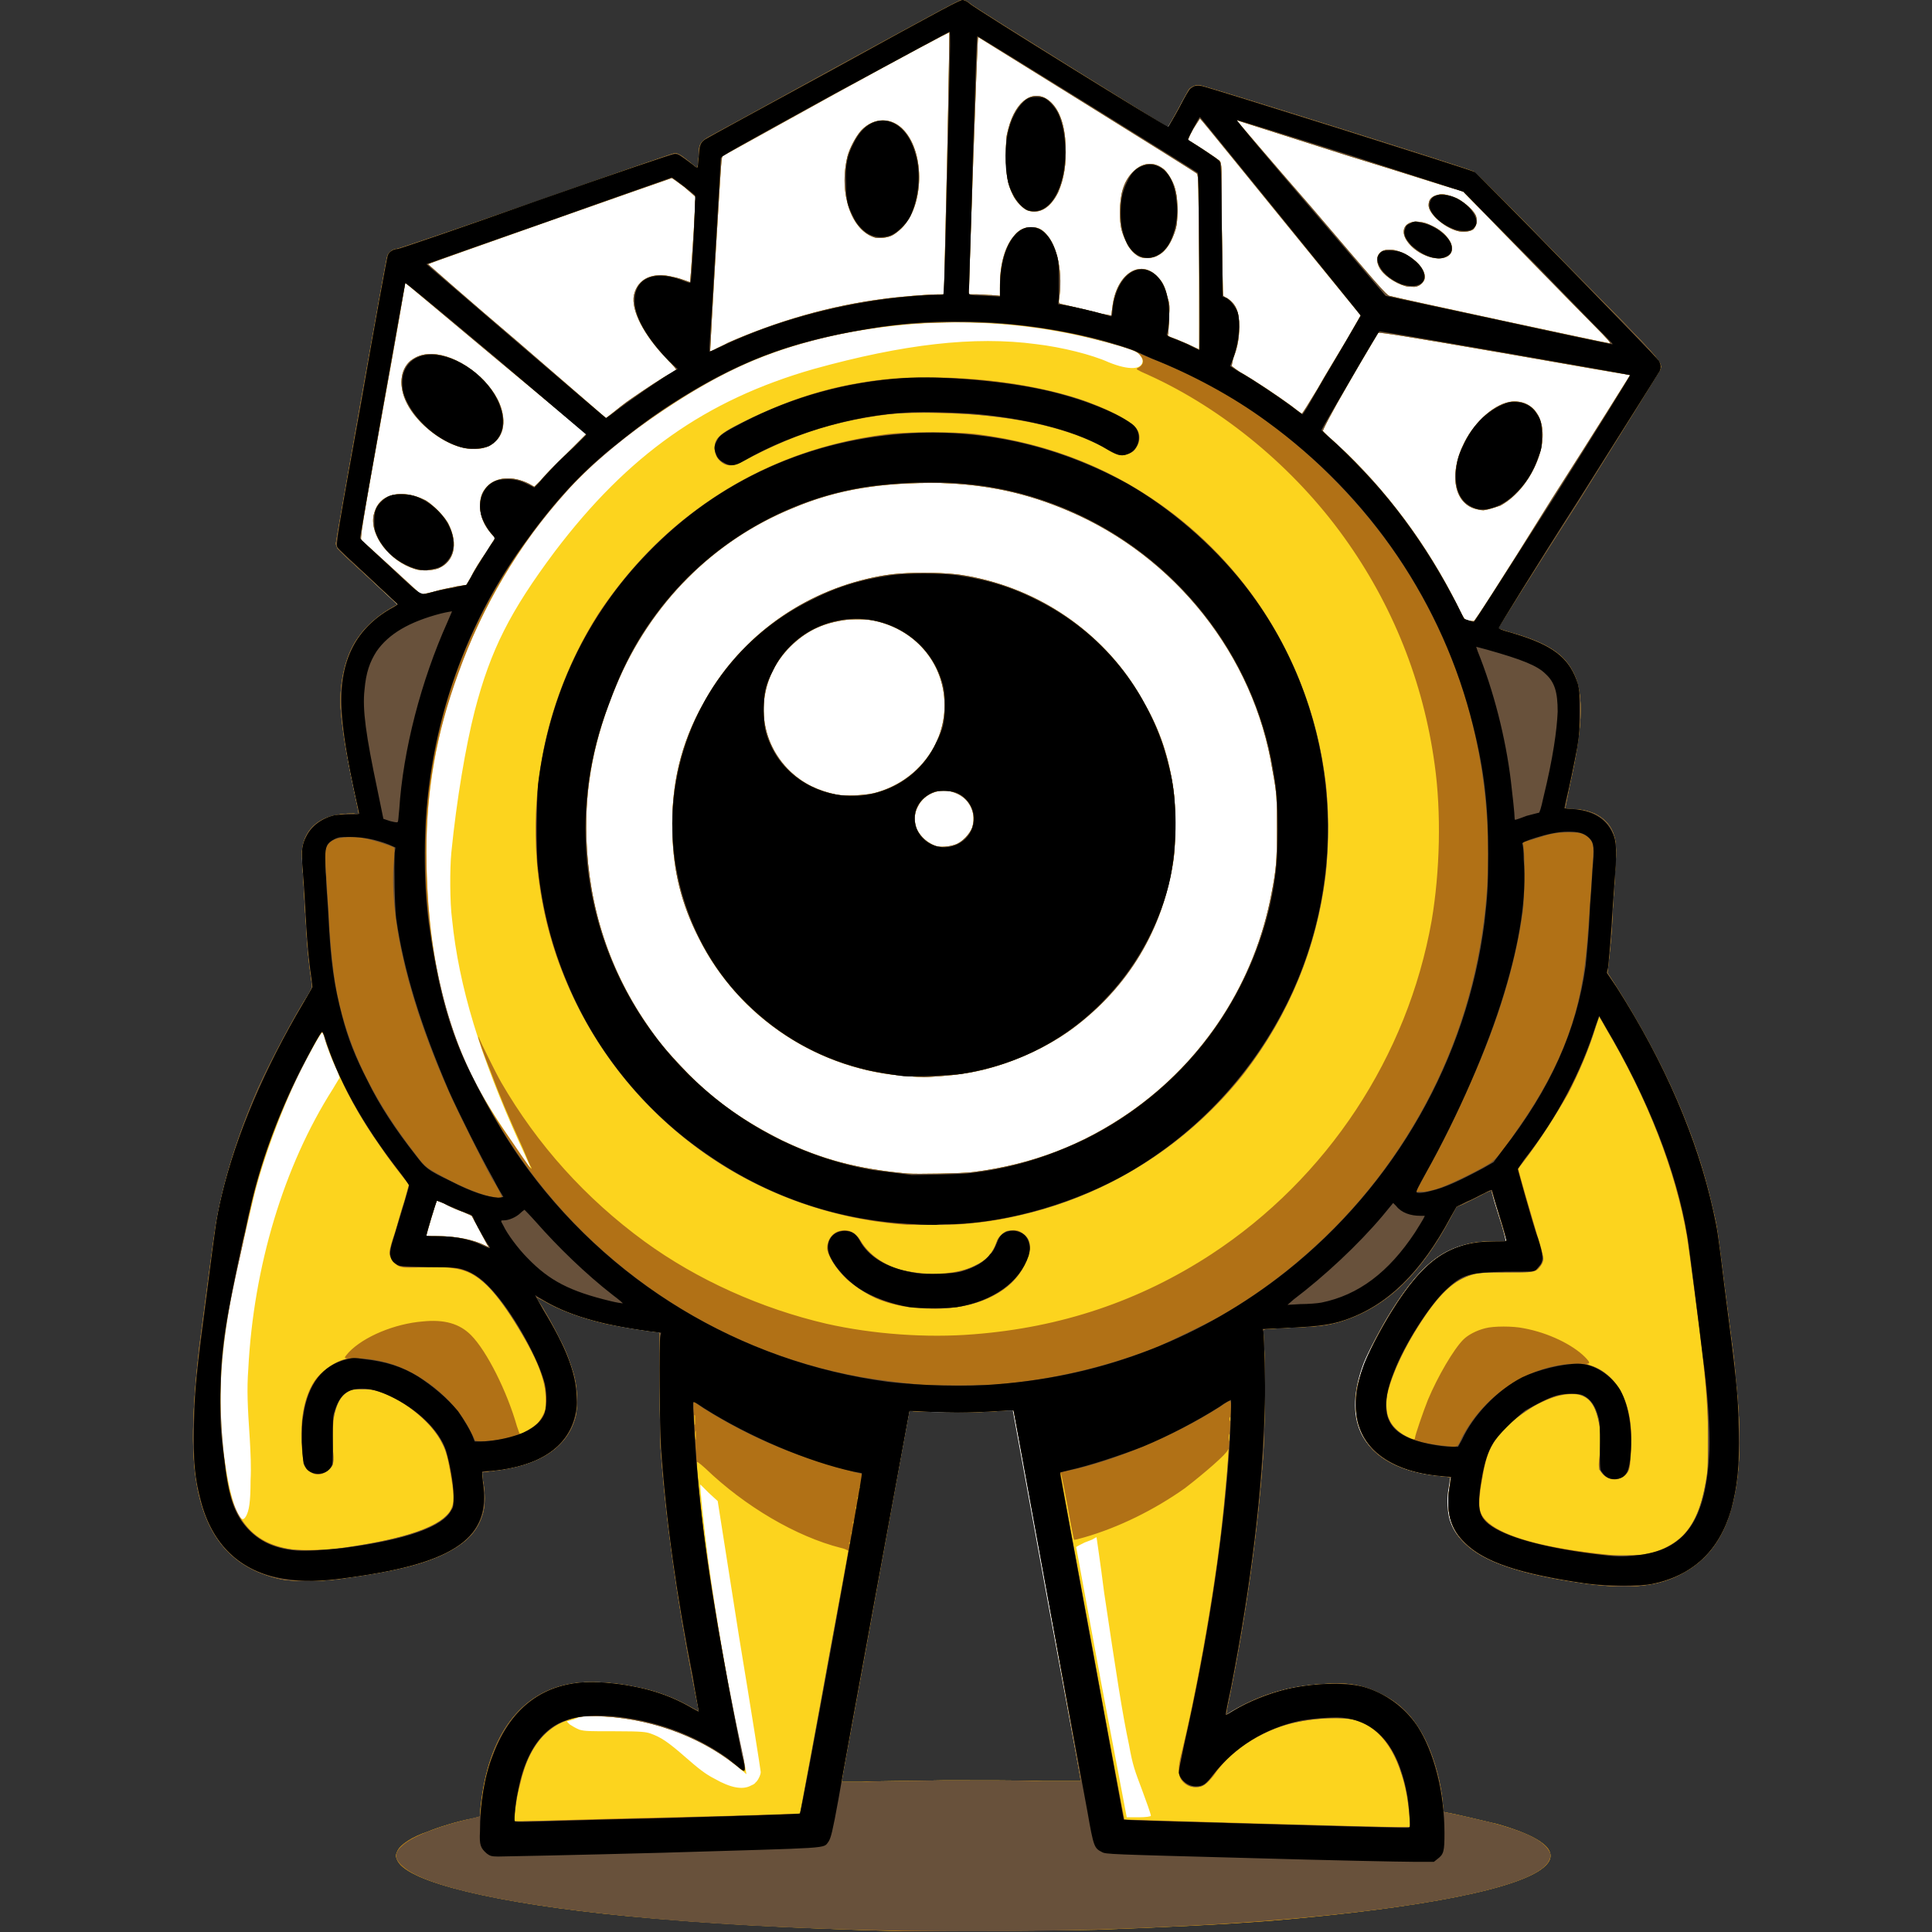 <?xml version="1.0" encoding="UTF-8"?>

<svg version="1.2" baseProfile="tiny" width="25.6mm" height="25.6mm" viewBox="0 0 2560 2560" preserveAspectRatio="xMidYMid" fill-rule="evenodd" stroke-width="28.222" stroke-linejoin="round" xmlns="http://www.w3.org/2000/svg" xmlns:xlink="http://www.w3.org/1999/xlink" xml:space="preserve">
 <rect x="0" y="0" width="2560" height="2560" fill="#333333" stroke="none"/>
 <g visibility="visible" id="MasterSlide_1_Standard">
  <desc>Master slide
  </desc>
  <rect fill="none" stroke="none" x="0" y="0" width="2560" height="2560"/>
 </g>
 <g visibility="visible" id="Slide_1_page56">
  <g>
   <path fill="rgb(255,255,255)" stroke="none" d="M 1654,2462 C 1468,2457 1464,2457 1459,2454 1449,2449 1448,2447 1440,2401 1436,2379 1412,2250 1387,2115 L 1342,1869 1337,1869 C 1334,1869 1317,1870 1299,1871 1274,1872 1261,1872 1236,1871 1219,1870 1205,1869 1205,1870 1173,2042 1118,2341 1111,2384 1103,2428 1101,2435 1098,2440 1090,2450 1108,2448 877,2455 764,2458 666,2460 660,2460 651,2460 649,2459 645,2456 637,2449 635,2445 636,2427 636,2391 642,2353 653,2326 678,2259 725,2226 793,2229 843,2232 883,2243 918,2264 922,2266 925,2268 926,2268 926,2267 922,2247 918,2222 896,2110 883,2018 876,1919 874,1888 873,1779 875,1770 L 876,1766 860,1764 C 794,1755 751,1742 717,1721 713,1719 711,1718 709,1716 712,1723 714,1725 720,1736 750,1785 763,1819 764,1850 765,1863 764,1867 762,1876 752,1918 714,1943 652,1949 645,1949 643,1950 639,1950 639,1951 639,1957 640,1965 651,2037 603,2071 465,2090 423,2096 402,2096 376,2092 319,2083 281,2047 266,1988 258,1958 256,1936 257,1888 258,1840 260,1821 275,1707 286,1622 286,1617 294,1583 313,1504 351,1415 402,1329 L 414,1308 413,1298 C 410,1280 407,1253 405,1213 404,1191 402,1163 401,1152 399,1129 400,1120 406,1109 413,1095 427,1085 444,1081 447,1081 456,1080 463,1080 470,1080 476,1080 476,1079 476,1078 474,1070 472,1061 460,1007 455,974 453,947 448,881 469,836 517,808 523,805 524,804 527,802 527,801 509,785 488,765 462,741 448,728 447,726 445,722 447,709 479,532 497,428 513,341 514,339 516,334 522,331 527,331 529,331 611,303 709,268 820,229 891,205 894,205 899,205 900,206 919,220 921,222 924,224 924,223 925,223 925,216 926,208 927,194 928,190 934,186 935,185 1012,143 1104,93 1260,7 1272,1 1276,1 1279,2 1281,3 1284,6 1290,12 1545,170 1547,169 1552,161 1554,158 1561,145 1568,131 1575,119 1577,118 1581,115 1583,114 1591,115 1595,115 1948,226 1953,229 1957,231 2195,475 2197,479 2200,484 2200,489 2198,493 2197,495 2149,571 2091,663 2032,755 1985,832 1985,833 1985,834 1987,835 1993,837 1997,838 2007,841 2016,844 2061,859 2080,876 2090,908 2092,917 2092,920 2092,944 2092,967 2092,973 2089,991 2085,1012 2078,1046 2074,1062 2073,1067 2072,1071 2072,1072 2076,1072 2077,1073 2083,1073 2109,1075 2126,1085 2135,1103 2140,1113 2141,1121 2140,1148 2139,1161 2137,1185 2136,1202 2134,1236 2131,1271 2130,1281 L 2128,1289 2141,1308 C 2205,1408 2248,1509 2269,1604 2275,1632 2275,1631 2284,1705 2300,1829 2302,1846 2303,1895 2304,1945 2301,1969 2293,2000 2277,2055 2242,2088 2187,2099 2170,2102 2128,2102 2099,2098 2012,2085 1966,2070 1940,2044 1930,2034 1925,2026 1921,2014 1918,2004 1917,1987 1919,1975 1920,1970 1921,1963 1921,1961 L 1922,1957 1910,1956 C 1857,1952 1818,1931 1803,1898 1792,1874 1793,1843 1807,1806 1813,1791 1831,1757 1843,1738 1886,1669 1920,1645 1979,1645 1991,1645 1995,1645 1995,1644 1995,1643 1993,1634 1990,1624 1987,1614 1982,1599 1980,1592 1978,1584 1977,1582 1976,1577 1976,1576 1971,1578 1966,1581 1961,1583 1951,1589 1943,1592 L 1929,1599 1921,1613 C 1882,1686 1837,1730 1781,1749 1761,1756 1740,1758 1696,1760 L 1672,1761 1673,1764 C 1674,1772 1676,1834 1675,1860 1672,1974 1657,2098 1630,2237 1626,2255 1623,2271 1623,2272 1624,2273 1628,2270 1633,2267 1653,2255 1680,2244 1705,2238 1740,2230 1781,2229 1805,2235 1834,2243 1860,2262 1877,2287 1899,2321 1913,2375 1913,2429 1913,2453 1912,2457 1904,2463 L 1899,2467 1872,2467 C 1856,2467 1759,2465 1654,2462 Z"/>
   <rect fill="none" stroke="none" x="256" y="1" width="2049" height="2468"/>
  </g>
  <g id="Drawing_2">
   <path fill="rgb(252,212,30)" stroke="none" d="M 1197,2559 C 1043,2555 939,2549 832,2539 656,2522 542,2494 527,2466 524,2460 524,2458 527,2452 531,2444 546,2434 567,2427 581,2421 608,2413 624,2410 630,2409 635,2407 636,2407 636,2407 636,2401 637,2393 647,2299 690,2242 757,2231 778,2227 814,2229 841,2235 869,2240 895,2250 919,2264 923,2266 926,2268 926,2267 926,2267 922,2248 918,2227 897,2119 882,2014 875,1915 875,1901 874,1868 874,1829 L 874,1765 871,1765 C 865,1765 821,1758 802,1754 768,1746 739,1735 719,1723 715,1721 711,1719 711,1719 711,1720 712,1722 714,1725 720,1733 735,1760 741,1773 750,1789 755,1804 760,1820 765,1837 766,1861 763,1876 753,1917 716,1942 654,1949 646,1950 639,1951 639,1951 639,1951 639,1956 640,1962 643,1978 643,1994 640,2005 633,2029 619,2044 589,2059 560,2073 523,2082 459,2091 430,2096 392,2096 374,2093 312,2080 276,2042 262,1974 253,1929 254,1874 264,1785 269,1746 284,1633 286,1622 296,1564 315,1504 342,1442 358,1407 391,1344 409,1317 413,1309 414,1309 413,1303 408,1268 407,1255 405,1218 404,1207 403,1184 402,1168 401,1152 400,1135 400,1129 402,1101 420,1083 451,1079 457,1078 465,1078 469,1078 475,1079 476,1079 475,1077 475,1074 463,1020 461,1007 456,982 451,946 451,930 451,896 460,864 475,844 485,829 504,813 523,803 L 527,801 488,765 C 466,745 447,728 447,726 446,724 445,722 445,720 445,717 511,345 513,340 514,335 520,330 525,330 527,330 610,302 710,267 809,232 892,203 894,203 898,203 902,205 913,214 L 924,223 925,216 C 925,213 926,207 926,203 926,192 928,188 938,182 942,180 1019,138 1108,89 1229,23 1271,0 1274,0 1279,0 1282,2 1287,6 1291,10 1547,169 1548,169 1548,168 1554,158 1561,145 1568,132 1574,121 1575,119 1578,115 1585,112 1590,113 1595,113 1942,222 1952,227 1954,227 2008,281 2075,350 2206,482 2203,480 2200,490 2199,492 2150,571 2092,664 2033,756 1985,832 1985,833 1986,833 1992,835 1998,837 2046,850 2069,864 2082,886 2099,914 2099,956 2080,1041 2077,1057 2074,1070 2074,1071 2073,1071 2077,1072 2081,1072 2094,1072 2103,1074 2113,1078 2127,1085 2135,1094 2139,1108 2142,1117 2142,1133 2140,1157 2140,1166 2138,1188 2137,1206 2136,1236 2134,1253 2131,1281 L 2130,1289 2141,1306 C 2205,1407 2248,1505 2269,1599 2276,1627 2276,1632 2286,1711 2298,1804 2298,1799 2300,1827 2308,1900 2306,1952 2296,1992 2285,2037 2263,2067 2229,2085 2198,2102 2161,2106 2105,2099 1972,2081 1919,2051 1919,1991 1919,1983 1920,1973 1921,1968 1922,1962 1922,1958 1922,1958 1922,1957 1916,1957 1909,1956 1869,1952 1839,1941 1819,1921 1811,1912 1805,1903 1801,1891 1796,1879 1795,1854 1798,1839 1805,1808 1823,1769 1851,1726 1879,1684 1903,1662 1933,1652 1948,1647 1957,1645 1978,1645 1995,1645 1996,1645 1996,1643 1990,1623 1977,1578 1976,1578 1976,1577 1969,1580 1960,1585 1952,1589 1942,1594 1938,1596 L 1930,1599 1923,1612 C 1883,1688 1838,1731 1780,1750 1762,1756 1747,1758 1714,1759 1696,1760 1681,1761 1678,1761 L 1674,1762 1675,1782 C 1677,1813 1676,1892 1674,1926 1667,2025 1652,2136 1629,2250 1626,2262 1625,2271 1625,2272 1625,2272 1631,2269 1637,2265 1673,2244 1712,2233 1760,2231 1788,2229 1810,2234 1831,2245 1857,2258 1875,2277 1890,2308 1901,2331 1910,2364 1912,2392 L 1913,2401 1918,2402 C 1930,2404 1967,2413 1984,2417 2044,2434 2067,2453 2048,2472 2018,2502 1886,2528 1685,2545 1622,2550 1539,2554 1453,2557 1416,2558 1231,2559 1197,2559 L 1197,2559 Z M 1525,2406 C 1525,2404 1519,2387 1513,2371 1504,2347 1501,2340 1496,2312 1487,2270 1479,2217 1463,2110 1458,2070 1453,2038 1453,2037 1452,2037 1451,2038 1449,2039 1448,2040 1442,2042 1437,2044 1431,2047 1427,2049 1426,2050 1426,2051 1441,2131 1459,2229 L 1493,2408 1509,2408 C 1518,2408 1525,2407 1525,2406 L 1525,2406 Z M 995,2366 C 997,2365 1000,2364 1001,2362 1004,2360 1008,2352 1008,2348 1008,2346 995,2264 979,2167 L 951,1989 939,1978 C 933,1972 928,1967 928,1967 927,1968 933,2025 938,2064 949,2146 965,2236 983,2322 987,2337 989,2350 989,2351 989,2351 986,2348 982,2345 931,2301 859,2275 788,2274 772,2274 770,2274 761,2278 L 751,2281 755,2285 C 758,2287 763,2290 768,2292 776,2294 778,2294 816,2294 851,2294 856,2295 862,2297 876,2302 885,2308 909,2329 925,2343 935,2351 947,2357 968,2369 984,2372 995,2366 L 995,2366 Z M 1252,2359 C 1297,2359 1356,2359 1383,2360 1410,2360 1432,2360 1432,2360 1433,2359 1344,1870 1343,1869 1342,1868 1332,1869 1320,1870 1304,1871 1288,1872 1256,1871 1233,1871 1212,1870 1210,1870 L 1205,1869 1161,2110 C 1137,2243 1116,2354 1116,2357 L 1115,2361 1142,2361 C 1158,2360 1207,2360 1252,2359 L 1252,2359 Z M 326,2009 C 330,2002 332,1990 332,1962 333,1943 332,1926 331,1907 328,1863 327,1841 329,1814 336,1678 376,1545 441,1443 L 450,1428 447,1419 C 441,1408 432,1384 430,1375 429,1371 427,1368 427,1368 425,1368 406,1403 395,1425 371,1476 350,1533 338,1579 333,1599 319,1660 311,1694 296,1769 290,1824 293,1882 295,1936 307,1997 318,2010 321,2014 323,2014 326,2009 L 326,2009 Z M 646,1650 C 642,1643 637,1633 631,1622 L 625,1611 614,1606 C 608,1604 598,1600 591,1596 585,1593 579,1591 579,1591 578,1591 565,1636 565,1637 565,1638 572,1638 581,1638 605,1638 628,1643 642,1650 648,1653 649,1653 646,1650 L 646,1650 Z M 1290,1553 C 1368,1543 1435,1517 1497,1474 1596,1405 1663,1301 1685,1183 1691,1152 1692,1141 1692,1099 1692,1057 1692,1052 1686,1020 1662,869 1557,737 1416,677 1360,653 1308,642 1246,640 1169,639 1110,648 1051,673 945,716 862,800 817,907 787,979 775,1040 777,1110 780,1203 808,1288 861,1363 877,1386 890,1400 912,1423 950,1461 988,1487 1036,1511 1088,1536 1136,1549 1202,1555 1213,1556 1277,1555 1290,1553 L 1290,1553 Z M 1204,1426 C 1086,1419 979,1349 926,1243 903,1198 892,1154 891,1103 889,1041 902,985 932,932 977,849 1056,789 1149,767 1174,761 1193,759 1224,759 1256,759 1275,761 1300,767 1393,789 1473,850 1517,933 1537,968 1549,1004 1555,1047 1558,1067 1558,1119 1555,1139 1541,1232 1495,1308 1421,1363 1380,1393 1325,1416 1274,1423 1262,1425 1225,1428 1221,1427 1221,1427 1213,1427 1204,1426 L 1204,1426 Z M 1266,1119 C 1275,1116 1285,1105 1288,1097 1294,1079 1286,1060 1269,1052 1249,1042 1225,1050 1216,1069 1211,1078 1211,1090 1215,1099 1220,1109 1229,1117 1240,1121 1246,1123 1258,1122 1266,1119 L 1266,1119 Z M 1158,1051 C 1217,1036 1257,982 1251,923 1246,872 1208,832 1156,822 1145,820 1123,820 1111,823 1084,828 1063,840 1044,860 1000,907 1001,979 1048,1023 1064,1038 1084,1048 1109,1053 1120,1055 1145,1054 1158,1051 L 1158,1051 Z M 689,1516 C 636,1399 608,1307 599,1218 596,1196 596,1151 598,1130 605,1060 617,989 629,942 650,861 676,810 735,731 832,603 935,530 1078,489 1197,456 1291,445 1373,456 1407,460 1447,470 1469,480 1496,491 1514,490 1514,478 1514,474 1509,468 1505,466 1501,463 1469,454 1452,450 1335,420 1207,420 1089,448 1014,467 957,492 886,539 797,597 742,650 691,727 608,851 565,988 565,1127 565,1224 579,1311 606,1382 622,1424 639,1454 673,1505 697,1541 702,1548 703,1547 703,1547 697,1533 689,1516 L 689,1516 Z M 2057,660 C 2114,571 2160,497 2160,497 2159,497 2084,484 1993,468 1866,446 1828,440 1826,441 1826,442 1808,471 1788,506 1763,549 1752,571 1753,571 1753,572 1762,580 1772,589 1837,649 1891,722 1931,802 1940,820 1940,821 1945,822 1948,823 1951,823 1953,823 1954,823 1983,779 2057,660 L 2057,660 Z M 1958,675 C 1927,669 1919,629 1940,587 1955,557 1982,534 2004,532 2037,530 2053,564 2039,605 2029,634 2010,658 1988,670 1982,672 1967,677 1964,676 1964,676 1961,676 1958,675 L 1958,675 Z M 575,784 C 584,781 597,779 605,777 L 618,775 625,763 C 628,756 637,742 644,732 L 656,713 650,706 C 641,695 637,685 636,672 636,660 638,653 645,645 657,632 679,630 701,641 L 708,645 716,637 C 720,632 735,616 750,602 L 777,575 657,475 C 591,420 538,375 537,375 537,375 524,451 507,544 478,705 477,714 479,716 481,717 558,788 558,788 558,788 566,786 575,784 L 575,784 Z M 550,754 C 517,744 490,710 495,683 498,671 503,663 514,658 528,652 546,654 564,663 574,669 591,686 595,696 607,721 602,744 581,753 573,756 559,757 550,754 L 550,754 Z M 617,594 C 588,589 553,562 539,534 528,512 530,490 544,478 552,472 560,469 572,469 606,470 648,501 662,535 672,560 667,581 648,591 639,595 628,596 617,594 L 617,594 Z M 837,528 C 853,517 878,500 890,494 893,492 896,490 896,490 897,490 891,483 884,476 853,444 836,411 840,391 845,369 865,360 892,367 898,368 906,371 909,372 912,373 914,374 914,374 915,374 916,351 918,325 920,298 921,272 921,268 L 922,261 907,248 C 899,242 891,236 890,236 889,236 568,349 567,350 567,350 619,396 685,452 L 803,554 812,547 C 817,543 828,534 837,528 L 837,528 Z M 1746,515 C 1756,497 1774,468 1784,451 L 1803,418 1794,407 C 1648,228 1591,157 1590,157 1590,157 1586,163 1581,171 1575,182 1574,185 1575,186 1589,194 1614,211 1616,213 1619,217 1619,218 1619,304 1620,352 1620,391 1621,392 1621,392 1623,394 1626,395 1638,403 1642,413 1642,433 1642,448 1640,460 1634,475 1633,480 1632,484 1632,485 1632,485 1637,489 1643,493 1661,503 1695,526 1710,537 1718,543 1724,548 1725,548 1726,548 1735,533 1746,515 L 1746,515 Z M 965,454 C 1031,425 1101,405 1171,396 1193,393 1231,390 1243,390 L 1251,390 1251,383 C 1251,379 1253,301 1255,210 1257,119 1258,44 1258,43 1258,42 1202,72 1107,124 L 957,207 956,213 C 955,218 941,458 941,465 941,466 943,465 947,463 950,461 958,458 965,454 L 965,454 Z M 1160,315 C 1128,306 1111,256 1123,207 1126,196 1134,181 1141,173 1158,155 1182,155 1198,173 1226,204 1224,273 1195,302 1191,306 1186,310 1182,312 1176,315 1166,316 1160,315 L 1160,315 Z M 1589,347 C 1588,247 1588,231 1586,230 1583,227 1296,49 1296,49 1295,50 1284,366 1284,384 L 1284,390 1294,390 C 1299,390 1308,391 1314,391 L 1325,392 1325,378 C 1325,349 1332,325 1345,311 1351,304 1358,301 1366,301 1374,301 1380,303 1386,310 1401,325 1409,363 1403,398 1403,402 1403,402 1407,403 1416,405 1450,413 1461,416 1467,417 1472,418 1472,418 1473,418 1473,413 1474,407 1479,363 1511,342 1534,367 1541,374 1544,381 1547,394 1550,403 1550,406 1549,421 1549,431 1548,440 1548,442 1547,445 1547,445 1552,447 1555,448 1565,452 1574,456 1582,460 1589,463 1589,463 1589,463 1589,411 1589,347 L 1589,347 Z M 1512,341 C 1505,339 1496,330 1492,320 1486,307 1484,300 1484,281 1484,257 1489,241 1500,229 1513,215 1529,213 1543,225 1549,231 1556,243 1558,254 1561,265 1561,293 1558,303 1553,320 1545,333 1535,338 1529,342 1518,343 1512,341 L 1512,341 Z M 1362,279 C 1356,277 1346,267 1342,258 1335,244 1333,232 1333,206 1333,185 1333,182 1336,171 1346,132 1371,116 1392,135 1404,146 1411,166 1412,193 1413,217 1410,237 1402,255 1392,275 1378,284 1362,279 L 1362,279 Z M 2112,431 C 2099,418 2055,373 2014,331 L 1939,254 1930,251 C 1925,250 1860,229 1785,206 1710,182 1647,162 1644,161 1641,160 1639,159 1639,160 1639,160 1683,212 1738,275 1825,377 1837,391 1841,392 1851,395 2130,455 2133,455 2135,455 2131,450 2112,431 L 2112,431 Z M 1862,379 C 1848,375 1832,364 1827,353 1822,342 1826,333 1837,331 1857,328 1888,350 1888,367 1888,374 1880,381 1872,380 1870,380 1865,380 1862,379 L 1862,379 Z M 1893,340 C 1884,337 1876,332 1870,326 1847,303 1867,284 1897,299 1917,308 1929,326 1922,336 1917,343 1905,344 1893,340 L 1893,340 Z M 1931,306 C 1913,301 1893,283 1893,272 1893,264 1897,260 1906,258 1911,256 1922,259 1931,263 1942,269 1954,280 1956,287 1958,294 1956,300 1952,304 1948,307 1938,308 1931,306 L 1931,306 Z"/>
   <path fill="rgb(177,113,22)" stroke="none" d="M 1197,2559 C 1043,2555 939,2549 832,2539 656,2522 542,2494 527,2466 524,2460 524,2458 527,2452 531,2444 546,2434 567,2427 581,2421 608,2413 624,2410 630,2409 635,2407 636,2407 636,2407 636,2401 637,2393 647,2299 690,2242 757,2231 778,2227 814,2229 841,2235 869,2240 895,2250 919,2264 923,2266 926,2268 926,2267 926,2267 922,2248 918,2227 897,2119 882,2014 875,1915 875,1901 874,1868 874,1829 L 874,1765 871,1765 C 865,1765 821,1758 802,1754 768,1746 739,1735 719,1723 715,1721 711,1719 711,1719 711,1720 712,1722 714,1725 720,1733 735,1760 741,1773 750,1789 755,1804 760,1820 765,1837 766,1861 763,1876 753,1917 716,1942 654,1949 646,1950 639,1951 639,1951 639,1951 639,1956 640,1962 643,1978 643,1994 640,2005 633,2029 619,2044 589,2059 560,2073 523,2082 459,2091 430,2096 392,2096 374,2093 312,2080 276,2042 262,1974 253,1929 254,1874 264,1785 269,1746 284,1633 286,1622 296,1564 315,1504 342,1442 358,1407 391,1344 409,1317 413,1309 414,1309 413,1303 408,1268 407,1255 405,1218 404,1207 403,1184 402,1168 401,1152 400,1135 400,1129 402,1101 420,1083 451,1079 457,1078 465,1078 469,1078 475,1079 476,1079 475,1077 475,1074 463,1020 461,1007 456,982 451,946 451,930 451,896 460,864 475,844 485,829 504,813 523,803 L 527,801 488,765 C 466,745 447,728 447,726 446,724 445,722 445,720 445,717 511,345 513,340 514,335 520,330 525,330 527,330 610,302 710,267 809,232 892,203 894,203 898,203 902,205 913,214 L 924,223 925,216 C 925,213 926,207 926,203 926,192 928,188 938,182 942,180 1019,138 1108,89 1229,23 1271,0 1274,0 1279,0 1282,2 1287,6 1291,10 1547,169 1548,169 1548,168 1554,158 1561,145 1568,132 1574,121 1575,119 1578,115 1585,112 1590,113 1595,113 1942,222 1952,227 1954,227 2008,281 2075,350 2206,482 2203,480 2200,490 2199,492 2150,571 2092,664 2033,756 1985,832 1985,833 1986,833 1992,835 1998,837 2046,850 2069,864 2082,886 2099,914 2099,956 2080,1041 2077,1057 2074,1070 2074,1071 2073,1071 2077,1072 2081,1072 2094,1072 2103,1074 2113,1078 2127,1085 2135,1094 2139,1108 2142,1117 2142,1133 2140,1157 2140,1166 2138,1188 2137,1206 2136,1236 2134,1253 2131,1281 L 2130,1289 2141,1306 C 2205,1407 2248,1505 2269,1599 2276,1627 2276,1632 2286,1711 2298,1804 2298,1799 2300,1827 2308,1900 2306,1952 2296,1992 2285,2037 2263,2067 2229,2085 2198,2102 2161,2106 2105,2099 1972,2081 1919,2051 1919,1991 1919,1983 1920,1973 1921,1968 1922,1962 1922,1958 1922,1958 1922,1957 1916,1957 1909,1956 1869,1952 1839,1941 1819,1921 1811,1912 1805,1903 1801,1891 1796,1879 1795,1854 1798,1839 1805,1808 1823,1769 1851,1726 1879,1684 1903,1662 1933,1652 1948,1647 1957,1645 1978,1645 1995,1645 1996,1645 1996,1643 1990,1623 1977,1578 1976,1578 1976,1577 1969,1580 1960,1585 1952,1589 1942,1594 1938,1596 L 1930,1599 1923,1612 C 1883,1688 1838,1731 1780,1750 1762,1756 1747,1758 1714,1759 1696,1760 1681,1761 1678,1761 L 1674,1762 1675,1782 C 1677,1813 1676,1892 1674,1926 1667,2025 1652,2136 1629,2250 1626,2262 1625,2271 1625,2272 1625,2272 1631,2269 1637,2265 1673,2244 1712,2233 1760,2231 1788,2229 1810,2234 1831,2245 1857,2258 1875,2277 1890,2308 1901,2331 1910,2364 1912,2392 L 1913,2401 1918,2402 C 1930,2404 1967,2413 1984,2417 2044,2434 2067,2453 2048,2472 2018,2502 1886,2528 1685,2545 1622,2550 1539,2554 1453,2557 1416,2558 1231,2559 1197,2559 L 1197,2559 Z M 1868,2413 C 1868,2404 1865,2382 1862,2369 1850,2317 1826,2286 1791,2278 1773,2275 1738,2277 1713,2283 1670,2294 1630,2320 1608,2353 1599,2364 1594,2368 1585,2368 1576,2368 1570,2365 1565,2358 1561,2351 1561,2344 1564,2329 1585,2245 1606,2126 1617,2038 1623,1988 1630,1910 1627,1921 1626,1926 1596,1952 1570,1972 1529,2001 1482,2024 1437,2037 1430,2039 1423,2041 1423,2040 1423,2040 1419,2021 1415,1998 1408,1960 1404,1943 1406,1956 1407,1966 1489,2410 1490,2411 1490,2411 1823,2421 1853,2421 L 1868,2421 1868,2413 1868,2413 Z M 890,2408 C 983,2406 1060,2403 1060,2403 1061,2403 1124,2056 1124,2055 1123,2054 1119,2052 1114,2051 1055,2036 987,1996 935,1946 925,1937 923,1936 923,1938 923,1944 928,1993 931,2019 942,2106 965,2240 983,2322 987,2338 988,2346 986,2347 986,2347 981,2344 975,2339 925,2299 856,2275 788,2274 773,2274 770,2274 760,2277 744,2281 734,2287 724,2296 707,2311 696,2334 689,2365 685,2379 682,2399 682,2407 L 682,2414 701,2413 C 711,2413 796,2410 890,2408 L 890,2408 Z M 1252,2359 C 1297,2359 1356,2359 1383,2360 1410,2360 1432,2360 1432,2360 1433,2359 1344,1870 1343,1869 1342,1868 1332,1869 1320,1870 1304,1871 1288,1872 1256,1871 1233,1871 1212,1870 1210,1870 L 1205,1869 1161,2110 C 1137,2243 1116,2354 1116,2357 L 1115,2361 1142,2361 C 1158,2360 1207,2360 1252,2359 L 1252,2359 Z M 2176,2060 C 2191,2057 2199,2055 2210,2049 2241,2033 2257,2001 2263,1943 2265,1914 2263,1859 2257,1806 2254,1776 2237,1647 2235,1637 2220,1551 2183,1455 2127,1361 L 2119,1347 2115,1358 C 2107,1387 2092,1422 2078,1449 2062,1477 2037,1516 2019,1539 2015,1544 2012,1548 2012,1549 2012,1552 2029,1610 2037,1637 2046,1666 2047,1670 2041,1678 2035,1686 2034,1686 1994,1686 1958,1686 1957,1687 1948,1690 1923,1698 1902,1720 1874,1766 1855,1797 1842,1829 1838,1849 1836,1860 1837,1874 1841,1881 1844,1889 1853,1898 1863,1903 1873,1908 1875,1908 1875,1905 1875,1902 1886,1870 1892,1855 1905,1824 1926,1788 1939,1775 1945,1769 1956,1763 1968,1760 1979,1757 2005,1757 2019,1760 2052,1766 2084,1782 2100,1798 2107,1805 2107,1807 2103,1807 2102,1807 2104,1808 2107,1809 2146,1822 2166,1864 2161,1926 2160,1946 2159,1949 2154,1954 2143,1965 2126,1961 2120,1947 2118,1943 2118,1940 2120,1925 2123,1888 2116,1860 2100,1851 2088,1844 2066,1847 2045,1857 2026,1865 2003,1882 1991,1896 1975,1914 1969,1928 1964,1960 1960,1981 1959,1997 1962,2004 1969,2024 2007,2041 2071,2052 2087,2055 2119,2059 2131,2060 2144,2062 2165,2061 2176,2060 L 2176,2060 Z M 447,2052 C 536,2040 588,2022 598,1999 602,1990 602,1983 598,1959 594,1934 591,1922 586,1913 572,1883 529,1850 495,1842 466,1835 449,1845 443,1874 441,1887 440,1905 441,1920 443,1937 442,1942 436,1947 429,1954 420,1956 412,1951 404,1947 402,1941 400,1919 397,1883 403,1851 416,1831 425,1817 444,1804 457,1801 461,1800 461,1800 459,1800 456,1799 456,1799 462,1792 482,1771 523,1754 560,1751 589,1748 609,1754 624,1769 645,1790 672,1844 685,1890 687,1895 688,1900 689,1900 692,1900 707,1891 712,1886 715,1883 718,1878 720,1874 723,1868 723,1866 723,1855 723,1841 721,1831 714,1812 700,1777 665,1721 644,1702 622,1682 606,1678 561,1679 548,1680 535,1680 533,1679 524,1678 516,1668 516,1659 516,1657 519,1645 523,1634 527,1622 532,1602 536,1591 L 542,1569 539,1566 C 534,1560 515,1536 504,1519 482,1488 463,1455 450,1426 442,1409 433,1385 431,1378 427,1365 428,1364 418,1381 379,1450 347,1533 332,1602 330,1611 325,1632 322,1647 297,1757 292,1793 292,1855 292,1888 293,1903 298,1938 303,1978 310,2000 322,2016 336,2036 355,2047 381,2052 394,2055 425,2054 447,2052 L 447,2052 Z M 1126,2043 C 1126,2043 1125,2044 1125,2045 1125,2046 1126,2047 1126,2046 1126,2045 1126,2044 1126,2043 L 1126,2043 Z M 1128,2030 C 1128,2029 1128,2030 1128,2031 1128,2033 1128,2033 1129,2032 1129,2031 1129,2030 1128,2030 L 1128,2030 Z M 1131,2016 C 1130,2016 1130,2017 1130,2018 1130,2019 1131,2020 1131,2019 1131,2018 1131,2017 1131,2016 L 1131,2016 Z M 1135,1997 C 1134,1996 1134,1997 1134,1998 1134,2000 1134,2000 1135,1999 1135,1998 1135,1997 1135,1997 L 1135,1997 Z M 1137,1983 C 1137,1983 1136,1984 1136,1985 1136,1986 1137,1987 1137,1986 1137,1985 1137,1984 1137,1983 L 1137,1983 Z M 1139,1970 C 1139,1970 1139,1970 1139,1972 1139,1973 1139,1973 1140,1972 1140,1971 1140,1970 1139,1970 L 1139,1970 Z M 923,1918 C 923,1916 923,1918 923,1922 923,1927 923,1929 923,1926 923,1924 923,1920 923,1918 L 923,1918 Z M 1629,1901 C 1629,1899 1628,1900 1628,1905 1628,1909 1629,1911 1629,1909 1629,1907 1629,1903 1629,1901 L 1629,1901 Z M 922,1897 C 922,1894 921,1896 921,1902 921,1907 922,1909 922,1907 922,1904 922,1900 922,1897 L 922,1897 Z M 921,1876 C 920,1873 920,1876 920,1882 920,1887 920,1890 921,1887 921,1884 921,1879 921,1876 L 921,1876 Z M 1630,1878 C 1630,1877 1629,1878 1629,1880 1629,1883 1630,1884 1630,1882 1630,1881 1630,1879 1630,1878 L 1630,1878 Z M 1290,1768 C 1406,1759 1510,1724 1605,1662 1759,1561 1865,1400 1897,1220 1908,1155 1910,1077 1901,1013 1886,903 1845,801 1781,712 1715,620 1621,542 1522,497 1506,490 1505,489 1507,488 1515,484 1517,478 1511,471 1507,466 1504,465 1483,458 1429,442 1374,432 1314,428 1287,426 1223,427 1197,430 1120,438 1051,455 994,479 909,516 806,589 751,651 687,722 639,803 607,893 578,973 565,1044 565,1129 565,1257 589,1361 637,1448 651,1472 656,1481 680,1515 699,1543 706,1553 704,1547 703,1546 698,1534 693,1522 673,1478 662,1452 649,1417 641,1397 633,1375 634,1374 634,1374 635,1375 635,1376 637,1381 656,1420 664,1434 712,1517 776,1588 854,1645 924,1696 1009,1734 1095,1754 1157,1768 1228,1773 1290,1768 L 1290,1768 Z M 1214,1733 C 1194,1732 1168,1725 1154,1717 1146,1713 1130,1702 1123,1696 1109,1683 1096,1663 1096,1654 1096,1643 1103,1633 1113,1631 1124,1628 1134,1633 1141,1645 1151,1662 1172,1677 1196,1683 1228,1691 1268,1689 1292,1677 1306,1671 1315,1661 1320,1647 1323,1638 1329,1633 1337,1631 1345,1629 1351,1630 1357,1636 1365,1643 1367,1653 1362,1666 1346,1714 1288,1740 1214,1733 L 1214,1733 Z M 1202,1623 C 989,1608 807,1469 737,1266 686,1116 707,948 793,813 827,762 869,716 918,679 993,622 1080,587 1177,575 1202,572 1269,572 1293,575 1394,588 1479,623 1555,681 1669,769 1739,895 1757,1040 1760,1065 1760,1131 1757,1156 1745,1256 1708,1345 1648,1423 1576,1514 1474,1580 1361,1608 1318,1619 1276,1624 1233,1623 1219,1623 1205,1623 1202,1623 L 1202,1623 Z M 1290,1553 C 1368,1543 1435,1517 1497,1474 1596,1405 1663,1301 1685,1183 1691,1152 1692,1141 1692,1099 1692,1057 1692,1052 1686,1020 1662,869 1557,737 1416,677 1360,653 1308,642 1246,640 1169,639 1110,648 1051,673 945,716 862,800 817,907 787,979 775,1040 777,1110 780,1203 808,1288 861,1363 877,1386 890,1400 912,1423 950,1461 988,1487 1036,1511 1088,1536 1136,1549 1202,1555 1213,1556 1277,1555 1290,1553 L 1290,1553 Z M 1204,1426 C 1086,1419 979,1349 926,1243 903,1198 892,1154 891,1103 889,1041 902,985 932,932 977,849 1056,789 1149,767 1174,761 1193,759 1224,759 1256,759 1275,761 1300,767 1393,789 1473,850 1517,933 1537,968 1549,1004 1555,1047 1558,1067 1558,1119 1555,1139 1541,1232 1495,1308 1421,1363 1380,1393 1325,1416 1274,1423 1262,1425 1225,1428 1221,1427 1221,1427 1213,1427 1204,1426 L 1204,1426 Z M 1266,1119 C 1275,1116 1285,1105 1288,1097 1294,1079 1286,1060 1269,1052 1249,1042 1225,1050 1216,1069 1211,1078 1211,1090 1215,1099 1220,1109 1229,1117 1240,1121 1246,1123 1258,1122 1266,1119 L 1266,1119 Z M 1158,1051 C 1217,1036 1257,982 1251,923 1246,872 1208,832 1156,822 1145,820 1123,820 1111,823 1084,828 1063,840 1044,860 1000,907 1001,979 1048,1023 1064,1038 1084,1048 1109,1053 1120,1055 1145,1054 1158,1051 L 1158,1051 Z M 960,615 C 951,610 947,603 947,594 947,581 952,576 982,561 1030,536 1075,520 1124,510 1161,503 1187,500 1229,500 1303,500 1371,510 1428,528 1465,540 1498,557 1506,568 1515,580 1507,599 1493,602 1485,605 1479,603 1466,595 1436,577 1388,562 1333,554 1296,549 1275,548 1230,547 1194,547 1183,548 1170,550 1102,559 1046,578 983,612 975,617 966,618 960,615 L 960,615 Z M 646,1650 C 642,1643 637,1633 631,1622 L 625,1611 614,1606 C 608,1604 598,1600 591,1596 585,1593 579,1591 579,1591 578,1591 565,1636 565,1637 565,1638 572,1638 581,1638 605,1638 628,1643 642,1650 648,1653 649,1653 646,1650 L 646,1650 Z M 2057,660 C 2114,571 2160,497 2160,497 2159,497 2084,484 1993,468 1866,446 1828,440 1826,441 1826,442 1808,471 1788,506 1763,549 1752,571 1753,571 1753,572 1762,580 1772,589 1837,649 1891,722 1931,802 1940,820 1940,821 1945,822 1948,823 1951,823 1953,823 1954,823 1983,779 2057,660 L 2057,660 Z M 1958,675 C 1927,669 1919,629 1940,587 1955,557 1982,534 2004,532 2037,530 2053,564 2039,605 2029,634 2010,658 1988,670 1982,672 1967,677 1964,676 1964,676 1961,676 1958,675 L 1958,675 Z M 575,784 C 584,781 597,779 605,777 L 618,775 625,763 C 628,756 637,742 644,732 L 656,713 650,706 C 641,695 637,685 636,672 636,660 638,653 645,645 657,632 679,630 701,641 L 708,645 716,637 C 720,632 735,616 750,602 L 777,575 657,475 C 591,420 538,375 537,375 537,375 524,451 507,544 478,705 477,714 479,716 481,717 558,788 558,788 558,788 566,786 575,784 L 575,784 Z M 550,754 C 517,744 490,710 495,683 498,671 503,663 514,658 528,652 546,654 564,663 574,669 591,686 595,696 607,721 602,744 581,753 573,756 559,757 550,754 L 550,754 Z M 617,594 C 588,589 553,562 539,534 528,512 530,490 544,478 552,472 560,469 572,469 606,470 648,501 662,535 672,560 667,581 648,591 639,595 628,596 617,594 L 617,594 Z M 837,528 C 853,517 878,500 890,494 893,492 896,490 896,490 897,490 891,483 884,476 853,444 836,411 840,391 845,369 865,360 892,367 898,368 906,371 909,372 912,373 914,374 914,374 915,374 916,351 918,325 920,298 921,272 921,268 L 922,261 907,248 C 899,242 891,236 890,236 889,236 568,349 567,350 567,350 619,396 685,452 L 803,554 812,547 C 817,543 828,534 837,528 L 837,528 Z M 1746,515 C 1756,497 1774,468 1784,451 L 1803,418 1794,407 C 1648,228 1591,157 1590,157 1590,157 1586,163 1581,171 1575,182 1574,185 1575,186 1589,194 1614,211 1616,213 1619,217 1619,218 1619,304 1620,352 1620,391 1621,392 1621,392 1623,394 1626,395 1638,403 1642,413 1642,433 1642,448 1640,460 1634,475 1633,480 1632,484 1632,485 1632,485 1637,489 1643,493 1661,503 1695,526 1710,537 1718,543 1724,548 1725,548 1726,548 1735,533 1746,515 L 1746,515 Z M 965,454 C 1031,425 1101,405 1171,396 1193,393 1231,390 1243,390 L 1251,390 1251,383 C 1251,379 1253,301 1255,210 1257,119 1258,44 1258,43 1258,42 1202,72 1107,124 L 957,207 956,213 C 955,218 941,458 941,465 941,466 943,465 947,463 950,461 958,458 965,454 L 965,454 Z M 1160,315 C 1128,306 1111,256 1123,207 1126,196 1134,181 1141,173 1158,155 1182,155 1198,173 1226,204 1224,273 1195,302 1191,306 1186,310 1182,312 1176,315 1166,316 1160,315 L 1160,315 Z M 1589,347 C 1588,247 1588,231 1586,230 1583,227 1296,49 1296,49 1295,50 1284,366 1284,384 L 1284,390 1294,390 C 1299,390 1308,391 1314,391 L 1325,392 1325,378 C 1325,349 1332,325 1345,311 1351,304 1358,301 1366,301 1374,301 1380,303 1386,310 1401,325 1409,363 1403,398 1403,402 1403,402 1407,403 1416,405 1450,413 1461,416 1467,417 1472,418 1472,418 1473,418 1473,413 1474,407 1479,363 1511,342 1534,367 1541,374 1544,381 1547,394 1550,403 1550,406 1549,421 1549,431 1548,440 1548,442 1547,445 1547,445 1552,447 1555,448 1565,452 1574,456 1582,460 1589,463 1589,463 1589,463 1589,411 1589,347 L 1589,347 Z M 1512,341 C 1505,339 1496,330 1492,320 1486,307 1484,300 1484,281 1484,257 1489,241 1500,229 1513,215 1529,213 1543,225 1549,231 1556,243 1558,254 1561,265 1561,293 1558,303 1553,320 1545,333 1535,338 1529,342 1518,343 1512,341 L 1512,341 Z M 1362,279 C 1356,277 1346,267 1342,258 1335,244 1333,232 1333,206 1333,185 1333,182 1336,171 1346,132 1371,116 1392,135 1404,146 1411,166 1412,193 1413,217 1410,237 1402,255 1392,275 1378,284 1362,279 L 1362,279 Z M 2112,431 C 2099,418 2055,373 2014,331 L 1939,254 1930,251 C 1925,250 1860,229 1785,206 1710,182 1647,162 1644,161 1641,160 1639,159 1639,160 1639,160 1683,212 1738,275 1825,377 1837,391 1841,392 1851,395 2130,455 2133,455 2135,455 2131,450 2112,431 L 2112,431 Z M 1862,379 C 1848,375 1832,364 1827,353 1822,342 1826,333 1837,331 1857,328 1888,350 1888,367 1888,374 1880,381 1872,380 1870,380 1865,380 1862,379 L 1862,379 Z M 1893,340 C 1884,337 1876,332 1870,326 1847,303 1867,284 1897,299 1917,308 1929,326 1922,336 1917,343 1905,344 1893,340 L 1893,340 Z M 1931,306 C 1913,301 1893,283 1893,272 1893,264 1897,260 1906,258 1911,256 1922,259 1931,263 1942,269 1954,280 1956,287 1958,294 1956,300 1952,304 1948,307 1938,308 1931,306 L 1931,306 Z"/>
   <path fill="rgb(104,81,59)" stroke="none" d="M 1180,2558 C 847,2552 581,2517 534,2473 522,2463 522,2455 534,2445 547,2433 583,2419 627,2409 632,2408 636,2407 636,2406 636,2405 637,2398 638,2389 649,2297 691,2242 757,2231 778,2227 814,2229 841,2235 869,2240 895,2250 919,2264 923,2266 926,2268 926,2267 926,2267 922,2248 918,2227 897,2119 882,2014 875,1915 875,1901 874,1868 874,1829 L 874,1765 871,1765 C 865,1765 821,1758 802,1754 768,1746 739,1735 719,1723 715,1721 711,1719 711,1719 711,1720 712,1722 714,1725 720,1733 735,1760 741,1773 750,1789 755,1804 760,1820 765,1837 766,1861 763,1876 753,1917 716,1942 654,1949 646,1950 639,1951 639,1951 639,1951 639,1956 640,1962 643,1978 643,1994 640,2005 633,2029 619,2044 589,2059 560,2073 523,2082 459,2091 430,2096 392,2096 374,2093 312,2080 276,2042 262,1974 253,1929 254,1874 264,1785 269,1746 284,1633 286,1622 296,1564 315,1504 342,1442 358,1407 391,1344 409,1317 413,1309 414,1309 413,1303 408,1268 407,1255 405,1218 404,1207 403,1184 402,1168 401,1152 400,1135 400,1129 402,1101 420,1083 451,1079 457,1078 465,1078 469,1078 475,1079 476,1079 475,1077 475,1074 463,1020 461,1007 456,982 451,946 451,930 451,896 460,864 475,844 485,829 504,813 523,803 L 527,801 488,765 C 466,745 447,728 447,726 446,724 445,722 445,720 445,717 511,345 513,340 514,335 520,330 525,330 527,330 610,302 710,267 809,232 892,203 894,203 898,203 902,205 913,214 L 924,223 925,216 C 925,213 926,207 926,203 926,192 928,188 938,182 942,180 1019,138 1108,89 1229,23 1271,0 1274,0 1279,0 1282,2 1287,6 1291,10 1547,169 1548,169 1548,168 1554,158 1561,145 1568,132 1574,121 1575,119 1578,115 1585,112 1590,113 1595,113 1942,222 1952,227 1954,227 2008,281 2075,350 2206,482 2203,480 2200,490 2199,492 2150,571 2092,664 2033,756 1985,832 1985,833 1986,833 1992,835 1998,837 2046,850 2069,864 2082,886 2099,914 2099,956 2080,1041 2077,1057 2074,1070 2074,1071 2073,1071 2077,1072 2081,1072 2094,1072 2103,1074 2113,1078 2127,1085 2135,1094 2139,1108 2142,1117 2142,1133 2140,1157 2140,1166 2138,1188 2137,1206 2136,1236 2134,1253 2131,1281 L 2130,1289 2141,1306 C 2205,1407 2248,1505 2269,1599 2276,1627 2276,1632 2286,1711 2298,1804 2298,1799 2300,1827 2308,1900 2306,1952 2296,1992 2285,2037 2263,2067 2229,2085 2198,2102 2161,2106 2105,2099 1972,2081 1919,2051 1919,1991 1919,1983 1920,1973 1921,1968 1922,1962 1922,1958 1922,1958 1922,1957 1916,1957 1909,1956 1869,1952 1839,1941 1819,1921 1811,1912 1805,1903 1801,1891 1796,1879 1795,1854 1798,1839 1805,1808 1823,1769 1851,1726 1879,1684 1903,1662 1933,1652 1948,1647 1957,1645 1978,1645 1995,1645 1996,1645 1996,1643 1990,1623 1977,1578 1976,1578 1976,1577 1969,1580 1960,1585 1952,1589 1942,1594 1938,1596 L 1930,1599 1923,1612 C 1883,1688 1838,1731 1780,1750 1762,1756 1747,1758 1714,1759 1696,1760 1681,1761 1678,1761 L 1674,1762 1675,1782 C 1677,1813 1676,1892 1674,1926 1667,2025 1652,2136 1629,2250 1626,2262 1625,2271 1625,2272 1625,2272 1631,2269 1637,2265 1673,2244 1712,2233 1760,2231 1788,2229 1810,2234 1831,2245 1857,2258 1875,2277 1890,2308 1901,2331 1910,2364 1912,2392 L 1913,2401 1918,2402 C 1929,2404 1964,2412 1976,2415 2021,2427 2044,2438 2052,2452 2056,2457 2055,2461 2051,2468 2013,2525 1611,2566 1180,2558 L 1180,2558 Z M 1868,2413 C 1866,2383 1863,2367 1857,2350 1845,2310 1824,2287 1795,2279 1778,2275 1745,2276 1718,2282 1674,2291 1633,2317 1608,2351 1598,2365 1594,2368 1584,2368 1577,2368 1572,2365 1566,2358 1561,2351 1561,2347 1569,2313 1595,2198 1615,2076 1624,1974 1627,1944 1630,1894 1631,1871 1631,1852 1633,1853 1615,1865 1557,1902 1477,1936 1414,1949 L 1404,1951 1405,1956 C 1406,1958 1425,2062 1448,2186 1470,2309 1489,2411 1489,2411 1490,2412 1819,2421 1847,2421 L 1869,2421 1868,2413 1868,2413 Z M 878,2409 C 978,2406 1060,2404 1060,2403 1060,2403 1079,2303 1101,2181 1124,2059 1142,1958 1143,1956 1143,1953 1143,1953 1134,1951 1119,1947 1087,1938 1068,1931 1022,1916 973,1892 932,1866 L 919,1857 919,1870 C 923,1960 932,2042 950,2148 957,2190 972,2269 980,2305 990,2351 990,2351 975,2339 925,2299 856,2275 789,2274 772,2274 762,2275 750,2280 719,2291 697,2322 687,2371 685,2379 681,2408 681,2412 681,2414 670,2414 878,2409 L 878,2409 Z M 1250,2359 C 1288,2359 1344,2359 1375,2360 1406,2360 1432,2360 1432,2360 1433,2359 1344,1870 1343,1869 1342,1868 1332,1869 1320,1870 1304,1871 1288,1872 1256,1871 1233,1871 1212,1870 1210,1870 L 1205,1869 1161,2110 C 1137,2243 1116,2354 1116,2357 L 1115,2361 1148,2361 C 1166,2360 1212,2360 1250,2359 L 1250,2359 Z M 2179,2060 C 2201,2056 2216,2048 2230,2035 2245,2019 2254,1998 2260,1965 2263,1950 2263,1946 2263,1905 2263,1849 2263,1844 2246,1715 2236,1640 2236,1634 2230,1608 2212,1530 2179,1449 2129,1364 2124,1354 2119,1347 2119,1347 2119,1347 2116,1356 2113,1365 2094,1423 2065,1477 2023,1533 L 2011,1549 2017,1572 C 2025,1599 2032,1621 2039,1646 2043,1659 2045,1666 2045,1668 2044,1674 2039,1681 2034,1683 2030,1686 2027,1686 1996,1686 1959,1686 1952,1687 1938,1694 1917,1704 1898,1726 1873,1767 1856,1796 1845,1821 1839,1842 1836,1856 1836,1873 1841,1882 1847,1895 1863,1906 1884,1911 1896,1914 1921,1917 1927,1917 1932,1916 1932,1916 1937,1905 1967,1847 2029,1807 2090,1807 2125,1807 2152,1836 2159,1879 2163,1900 2161,1942 2157,1950 2150,1963 2130,1963 2122,1951 L 2119,1947 2120,1922 C 2121,1903 2121,1896 2119,1887 2115,1866 2109,1855 2098,1850 2083,1842 2054,1849 2028,1866 1998,1885 1978,1907 1970,1930 1961,1958 1957,1997 1962,2007 1973,2029 2022,2047 2104,2058 2130,2061 2129,2061 2150,2061 2162,2061 2173,2061 2179,2060 L 2179,2060 Z M 454,2051 C 526,2041 573,2027 591,2009 603,1998 604,1988 598,1952 592,1920 586,1908 571,1890 552,1869 527,1852 503,1844 494,1841 490,1841 479,1841 468,1841 466,1841 461,1844 451,1850 446,1860 442,1879 440,1888 440,1894 441,1915 442,1939 442,1940 439,1944 435,1950 426,1954 419,1953 412,1952 404,1946 402,1939 402,1937 401,1923 400,1910 400,1882 401,1869 407,1852 416,1826 434,1808 458,1801 469,1799 484,1799 506,1804 553,1814 604,1854 624,1898 627,1903 629,1907 629,1908 629,1911 653,1910 675,1905 697,1899 715,1888 721,1875 725,1866 725,1845 721,1831 715,1810 705,1789 686,1758 660,1715 637,1690 615,1683 603,1679 592,1678 561,1679 533,1679 531,1679 527,1676 525,1675 522,1672 520,1670 515,1662 515,1660 524,1632 528,1617 534,1598 537,1588 L 542,1570 528,1551 C 495,1509 471,1471 452,1430 444,1413 433,1386 430,1375 429,1371 427,1367 427,1367 425,1366 394,1425 380,1457 353,1518 338,1565 325,1632 323,1640 319,1661 315,1678 296,1763 290,1820 293,1881 294,1905 298,1947 302,1967 310,2006 326,2030 353,2044 377,2055 405,2057 454,2051 L 454,2051 Z M 1326,1834 C 1400,1827 1466,1811 1533,1785 1551,1777 1597,1755 1615,1745 1713,1689 1798,1608 1858,1515 1923,1415 1961,1303 1970,1182 1972,1159 1972,1103 1970,1080 1962,969 1931,869 1875,774 1820,680 1737,594 1643,534 1605,510 1569,492 1528,476 1518,472 1508,468 1506,466 1498,462 1453,449 1421,442 1367,431 1323,427 1267,427 1200,427 1142,434 1074,452 1008,469 948,497 879,543 834,573 783,615 754,647 642,771 579,913 565,1075 563,1098 563,1165 565,1188 570,1246 582,1309 597,1355 610,1396 622,1422 654,1478 758,1661 938,1789 1143,1825 1167,1829 1199,1833 1223,1835 1243,1836 1307,1836 1326,1834 L 1326,1834 Z M 1220,1733 C 1189,1731 1160,1722 1139,1708 1115,1692 1097,1668 1097,1653 1097,1640 1106,1631 1119,1631 1128,1631 1134,1634 1139,1643 1154,1668 1177,1681 1211,1686 1242,1691 1271,1688 1292,1677 1307,1670 1316,1660 1321,1645 1322,1640 1330,1632 1335,1631 1341,1630 1351,1631 1356,1635 1367,1643 1367,1655 1358,1674 1349,1694 1335,1707 1313,1718 1288,1731 1257,1736 1220,1733 L 1220,1733 Z M 1203,1622 C 1101,1616 1002,1580 920,1518 853,1468 798,1401 762,1326 724,1246 707,1161 711,1073 714,1001 731,935 762,870 850,688 1034,572 1236,573 1311,573 1385,589 1455,621 1564,671 1656,762 1708,870 1792,1044 1773,1250 1660,1406 1554,1552 1383,1633 1203,1622 L 1203,1622 Z M 1290,1553 C 1368,1543 1435,1517 1497,1474 1596,1405 1663,1301 1685,1183 1691,1152 1692,1141 1692,1099 1692,1057 1692,1052 1686,1020 1662,869 1557,737 1416,677 1360,653 1308,642 1246,640 1169,639 1110,648 1051,673 945,716 862,800 817,907 787,979 775,1040 777,1110 780,1203 808,1288 861,1363 877,1386 890,1400 912,1423 950,1461 988,1487 1036,1511 1088,1536 1136,1549 1202,1555 1213,1556 1277,1555 1290,1553 L 1290,1553 Z M 1204,1426 C 1086,1419 979,1349 926,1243 903,1198 892,1154 891,1103 889,1041 902,985 932,932 977,849 1056,789 1149,767 1174,761 1193,759 1224,759 1256,759 1275,761 1300,767 1393,789 1473,850 1517,933 1537,968 1549,1004 1555,1047 1558,1067 1558,1119 1555,1139 1541,1232 1495,1308 1421,1363 1380,1393 1325,1416 1274,1423 1262,1425 1225,1428 1221,1427 1221,1427 1213,1427 1204,1426 L 1204,1426 Z M 1266,1119 C 1275,1116 1285,1105 1288,1097 1294,1079 1286,1060 1269,1052 1249,1042 1225,1050 1216,1069 1211,1078 1211,1090 1215,1099 1220,1109 1229,1117 1240,1121 1246,1123 1258,1122 1266,1119 L 1266,1119 Z M 1158,1051 C 1217,1036 1257,982 1251,923 1246,872 1208,832 1156,822 1145,820 1123,820 1111,823 1084,828 1063,840 1044,860 1000,907 1001,979 1048,1023 1064,1038 1084,1048 1109,1053 1120,1055 1145,1054 1158,1051 L 1158,1051 Z M 959,614 C 948,608 944,594 949,584 953,577 959,572 981,561 1028,537 1084,517 1139,508 1187,499 1246,498 1309,505 1356,510 1398,518 1436,531 1455,538 1489,554 1499,561 1509,568 1512,580 1507,590 1504,596 1502,599 1495,601 1489,604 1482,604 1475,599 1438,579 1411,569 1369,560 1305,547 1221,543 1166,550 1103,559 1047,577 985,611 973,617 967,618 959,614 L 959,614 Z M 646,1650 C 642,1643 637,1633 631,1622 L 625,1611 614,1606 C 608,1604 598,1600 591,1596 585,1593 579,1591 579,1591 578,1591 565,1636 565,1637 565,1638 572,1638 581,1638 605,1638 628,1643 642,1650 648,1653 649,1653 646,1650 L 646,1650 Z M 665,1586 C 665,1585 660,1574 652,1562 638,1536 610,1480 598,1454 542,1330 515,1218 522,1140 523,1127 523,1124 522,1123 519,1121 495,1113 484,1111 470,1108 449,1109 442,1113 436,1116 432,1121 431,1129 431,1131 431,1150 433,1171 434,1191 436,1214 436,1222 438,1255 442,1295 447,1318 462,1391 495,1458 551,1530 564,1547 564,1547 592,1562 611,1572 630,1580 644,1584 655,1587 665,1588 665,1586 L 665,1586 Z M 1908,1574 C 1922,1569 1955,1553 1970,1544 1981,1538 1988,1530 2011,1496 2056,1432 2083,1373 2095,1309 2101,1278 2103,1254 2108,1181 2112,1121 2112,1122 2109,1115 2106,1111 2105,1109 2099,1106 2093,1103 2091,1103 2077,1103 2061,1103 2053,1105 2032,1112 L 2018,1116 2019,1125 C 2021,1142 2020,1190 2018,1207 2008,1277 1986,1352 1947,1438 1933,1471 1908,1522 1890,1553 1883,1567 1876,1579 1876,1579 1876,1579 1880,1579 1886,1579 1892,1579 1899,1577 1908,1574 L 1908,1574 Z M 2057,660 C 2114,571 2160,497 2160,497 2159,497 2084,484 1993,468 1866,446 1828,440 1826,441 1826,442 1808,471 1788,506 1763,549 1752,571 1753,571 1753,572 1762,580 1772,589 1837,649 1891,722 1931,802 1940,820 1940,821 1945,822 1948,823 1951,823 1953,823 1954,823 1983,779 2057,660 L 2057,660 Z M 1958,675 C 1927,669 1919,629 1940,587 1955,557 1982,534 2004,532 2037,530 2053,564 2039,605 2029,634 2010,658 1988,670 1982,672 1967,677 1964,676 1964,676 1961,676 1958,675 L 1958,675 Z M 575,784 C 584,781 597,779 605,777 L 618,775 625,763 C 628,756 637,742 644,732 L 656,713 650,706 C 641,695 637,685 636,672 636,660 638,653 645,645 657,632 679,630 701,641 L 708,645 716,637 C 720,632 735,616 750,602 L 777,575 657,475 C 591,420 538,375 537,375 537,375 524,451 507,544 478,705 477,714 479,716 481,717 558,788 558,788 558,788 566,786 575,784 L 575,784 Z M 550,754 C 517,744 490,710 495,683 498,671 503,663 514,658 528,652 546,654 564,663 574,669 591,686 595,696 607,721 602,744 581,753 573,756 559,757 550,754 L 550,754 Z M 617,594 C 588,589 553,562 539,534 528,512 530,490 544,478 552,472 560,469 572,469 606,470 648,501 662,535 672,560 667,581 648,591 639,595 628,596 617,594 L 617,594 Z M 837,528 C 853,517 878,500 890,494 893,492 896,490 896,490 897,490 891,483 884,476 853,444 836,411 840,391 845,369 865,360 892,367 898,368 906,371 909,372 912,373 914,374 914,374 915,374 916,351 918,325 920,298 921,272 921,268 L 922,261 907,248 C 899,242 891,236 890,236 889,236 568,349 567,350 567,350 619,396 685,452 L 803,554 812,547 C 817,543 828,534 837,528 L 837,528 Z M 1746,515 C 1756,497 1774,468 1784,451 L 1803,418 1794,407 C 1648,228 1591,157 1590,157 1590,157 1586,163 1581,171 1575,182 1574,185 1575,186 1589,194 1614,211 1616,213 1619,217 1619,218 1619,304 1620,352 1620,391 1621,392 1621,392 1623,394 1626,395 1638,403 1642,413 1642,433 1642,448 1640,460 1634,475 1633,480 1632,484 1632,485 1632,485 1637,489 1643,493 1661,503 1695,526 1710,537 1718,543 1724,548 1725,548 1726,548 1735,533 1746,515 L 1746,515 Z M 965,454 C 1031,425 1101,405 1171,396 1193,393 1231,390 1243,390 L 1251,390 1251,383 C 1251,379 1253,301 1255,210 1257,119 1258,44 1258,43 1258,42 1202,72 1107,124 L 957,207 956,213 C 955,218 941,458 941,465 941,466 943,465 947,463 950,461 958,458 965,454 L 965,454 Z M 1160,315 C 1128,306 1111,256 1123,207 1126,196 1134,181 1141,173 1158,155 1182,155 1198,173 1226,204 1224,273 1195,302 1191,306 1186,310 1182,312 1176,315 1166,316 1160,315 L 1160,315 Z M 1589,347 C 1588,247 1588,231 1586,230 1583,227 1296,49 1296,49 1295,50 1284,366 1284,384 L 1284,390 1294,390 C 1299,390 1308,391 1314,391 L 1325,392 1325,378 C 1325,349 1332,325 1345,311 1351,304 1358,301 1366,301 1374,301 1380,303 1386,310 1401,325 1409,363 1403,398 1403,402 1403,402 1407,403 1416,405 1450,413 1461,416 1467,417 1472,418 1472,418 1473,418 1473,413 1474,407 1479,363 1511,342 1534,367 1541,374 1544,381 1547,394 1550,403 1550,406 1549,421 1549,431 1548,440 1548,442 1547,445 1547,445 1552,447 1555,448 1565,452 1574,456 1582,460 1589,463 1589,463 1589,463 1589,411 1589,347 L 1589,347 Z M 1512,341 C 1505,339 1496,330 1492,320 1486,307 1484,300 1484,281 1484,257 1489,241 1500,229 1513,215 1529,213 1543,225 1549,231 1556,243 1558,254 1561,265 1561,293 1558,303 1553,320 1545,333 1535,338 1529,342 1518,343 1512,341 L 1512,341 Z M 1362,279 C 1356,277 1346,267 1342,258 1335,244 1333,232 1333,206 1333,185 1333,182 1336,171 1346,132 1371,116 1392,135 1404,146 1411,166 1412,193 1413,217 1410,237 1402,255 1392,275 1378,284 1362,279 L 1362,279 Z M 2112,431 C 2099,418 2055,373 2014,331 L 1939,254 1930,251 C 1925,250 1860,229 1785,206 1710,182 1647,162 1644,161 1641,160 1639,159 1639,160 1639,160 1683,212 1738,275 1825,377 1837,391 1841,392 1851,395 2130,455 2133,455 2135,455 2131,450 2112,431 L 2112,431 Z M 1862,379 C 1848,375 1832,364 1827,353 1822,342 1826,333 1837,331 1857,328 1888,350 1888,367 1888,374 1880,381 1872,380 1870,380 1865,380 1862,379 L 1862,379 Z M 1893,340 C 1884,337 1876,332 1870,326 1847,303 1867,284 1897,299 1917,308 1929,326 1922,336 1917,343 1905,344 1893,340 L 1893,340 Z M 1931,306 C 1913,301 1893,283 1893,272 1893,264 1897,260 1906,258 1911,256 1922,259 1931,263 1942,269 1954,280 1956,287 1958,294 1956,300 1952,304 1948,307 1938,308 1931,306 L 1931,306 Z"/>
   <path fill="rgb(0,0,0)" stroke="none" d="M 1655,2462 C 1469,2457 1465,2457 1460,2454 1450,2449 1449,2447 1441,2401 1437,2379 1413,2250 1388,2115 L 1343,1869 1338,1869 C 1335,1869 1318,1870 1300,1871 1274,1872 1261,1872 1236,1871 1219,1870 1205,1869 1205,1870 1205,1870 1118,2341 1111,2384 1103,2428 1101,2435 1098,2440 1090,2450 1108,2448 877,2455 764,2458 666,2460 660,2460 651,2460 649,2459 645,2456 637,2449 635,2445 636,2427 636,2391 642,2353 653,2326 678,2259 725,2226 793,2229 843,2232 883,2243 918,2264 922,2266 925,2268 926,2268 926,2267 922,2247 918,2222 896,2110 883,2018 876,1919 874,1888 873,1779 875,1770 L 876,1766 860,1764 C 794,1755 751,1742 717,1721 713,1719 709,1716 709,1716 709,1716 714,1725 720,1736 750,1785 763,1819 764,1850 765,1863 764,1867 762,1876 752,1918 714,1943 652,1949 645,1949 639,1950 639,1950 639,1951 639,1957 640,1965 651,2037 603,2071 465,2090 423,2096 402,2096 376,2092 319,2083 281,2047 266,1988 258,1958 256,1936 257,1888 258,1840 260,1821 275,1707 286,1622 286,1617 294,1583 313,1504 351,1415 402,1329 L 414,1308 413,1298 C 410,1279 407,1252 405,1212 404,1190 402,1162 401,1151 399,1128 400,1119 406,1108 413,1094 427,1084 444,1080 447,1080 456,1079 463,1079 470,1079 476,1079 476,1078 476,1077 474,1069 472,1060 460,1006 455,973 453,946 448,880 469,835 517,807 523,804 527,801 527,801 527,800 509,784 488,764 462,740 448,727 447,725 445,721 447,708 479,531 497,427 513,340 514,338 516,333 522,330 527,330 529,330 611,302 709,267 820,228 891,204 894,204 899,204 900,205 919,219 921,221 924,223 924,222 925,222 925,215 926,207 927,193 928,189 934,185 935,184 1012,142 1104,92 1260,6 1272,0 1276,0 1279,1 1282,2 1285,5 1291,11 1546,169 1548,168 1548,168 1555,157 1562,144 1569,130 1576,118 1578,117 1582,114 1584,113 1592,114 1596,114 1949,225 1954,228 1958,230 2196,474 2198,478 2201,483 2201,488 2199,492 2198,494 2150,570 2092,662 2033,754 1986,831 1986,832 1986,833 1988,834 1994,836 1998,837 2008,840 2017,843 2062,858 2081,875 2091,907 2093,916 2093,919 2093,943 2093,966 2093,972 2090,990 2086,1011 2079,1045 2075,1061 2074,1066 2073,1070 2073,1071 2073,1071 2078,1072 2084,1072 2110,1074 2127,1084 2136,1102 2141,1112 2142,1120 2141,1147 2140,1160 2138,1184 2137,1201 2135,1235 2132,1270 2131,1281 L 2129,1289 2142,1308 C 2206,1408 2249,1509 2270,1604 2276,1632 2276,1631 2285,1705 2301,1829 2303,1846 2304,1895 2305,1945 2302,1969 2294,2000 2278,2055 2243,2088 2188,2099 2171,2102 2129,2102 2100,2098 2013,2085 1967,2070 1941,2044 1931,2034 1926,2026 1922,2014 1919,2004 1918,1987 1920,1975 1921,1970 1922,1963 1922,1961 L 1923,1957 1911,1956 C 1858,1952 1819,1931 1804,1898 1793,1874 1794,1843 1808,1806 1814,1791 1832,1757 1844,1738 1887,1669 1921,1645 1980,1645 1992,1645 1996,1645 1996,1644 1996,1643 1994,1634 1991,1624 1988,1614 1983,1599 1981,1592 1979,1584 1977,1577 1977,1577 1977,1576 1972,1578 1967,1581 1962,1583 1952,1589 1944,1592 L 1930,1599 1922,1613 C 1883,1686 1838,1730 1782,1749 1762,1756 1741,1758 1697,1760 L 1673,1761 1674,1764 C 1675,1772 1677,1834 1676,1860 1673,1974 1658,2098 1631,2237 1627,2255 1624,2271 1624,2272 1625,2273 1629,2270 1634,2267 1654,2255 1681,2244 1706,2238 1741,2230 1782,2229 1806,2235 1835,2243 1861,2262 1878,2287 1900,2321 1914,2375 1914,2429 1914,2453 1913,2457 1905,2463 L 1900,2467 1873,2467 C 1857,2467 1760,2465 1655,2462 L 1655,2462 Z M 1868,2420 C 1869,2418 1867,2389 1864,2375 1852,2313 1823,2280 1778,2276 1767,2275 1739,2277 1723,2280 1676,2290 1636,2315 1608,2351 1598,2364 1594,2367 1585,2367 1574,2367 1564,2359 1562,2349 1562,2346 1564,2336 1569,2312 1599,2180 1620,2045 1628,1933 1630,1911 1632,1856 1631,1855 1631,1855 1624,1858 1616,1864 1586,1883 1548,1903 1514,1917 1486,1928 1444,1942 1417,1948 L 1405,1951 1405,1954 C 1406,1961 1489,2411 1489,2411 1490,2412 1573,2414 1674,2417 1775,2420 1860,2422 1862,2422 1866,2422 1868,2422 1868,2420 L 1868,2420 Z M 886,2409 C 981,2406 1060,2404 1060,2403 1062,2401 1144,1953 1142,1952 1142,1952 1136,1951 1131,1950 1071,1937 993,1904 933,1866 927,1862 921,1858 920,1858 918,1857 918,1859 919,1874 924,1980 935,2067 960,2205 967,2245 978,2299 983,2325 989,2348 988,2350 979,2342 976,2339 969,2334 963,2329 919,2298 867,2279 810,2274 782,2272 764,2274 746,2281 716,2293 695,2325 686,2375 683,2387 681,2411 682,2413 682,2414 686,2414 697,2414 706,2414 791,2411 886,2409 L 886,2409 Z M 2167,2061 C 2233,2055 2261,2015 2265,1922 2266,1895 2263,1846 2256,1795 2251,1753 2238,1650 2236,1639 2222,1553 2184,1456 2127,1360 L 2119,1346 2114,1360 C 2095,1420 2064,1480 2020,1536 L 2011,1549 2021,1585 C 2027,1606 2034,1631 2038,1641 2045,1663 2045,1670 2041,1676 2039,1678 2037,1681 2035,1683 2031,1685 2030,1685 1997,1685 1947,1686 1938,1688 1915,1710 1894,1730 1861,1781 1847,1818 1829,1863 1834,1890 1864,1904 1878,1911 1907,1917 1925,1917 L 1932,1917 1937,1908 C 1952,1875 1984,1842 2017,1825 2038,1815 2070,1807 2091,1807 2112,1807 2135,1822 2147,1842 2159,1864 2164,1898 2160,1934 2158,1952 2153,1959 2140,1960 2133,1960 2128,1958 2123,1951 2120,1948 2120,1946 2120,1917 2120,1890 2120,1885 2118,1878 2114,1863 2108,1854 2098,1849 2092,1846 2075,1846 2063,1849 2052,1852 2035,1861 2021,1869 2008,1879 1984,1902 1978,1913 1972,1923 1967,1937 1963,1961 1957,1996 1959,2008 1972,2019 1993,2036 2042,2050 2112,2059 2143,2063 2149,2063 2167,2061 L 2167,2061 Z M 457,2051 C 539,2040 587,2023 598,2001 601,1997 601,1994 601,1982 601,1966 596,1939 591,1922 582,1895 553,1867 517,1850 502,1843 491,1840 480,1840 460,1840 450,1848 443,1871 441,1876 441,1883 441,1908 441,1935 441,1940 439,1943 433,1955 414,1956 406,1946 402,1940 401,1935 400,1911 400,1893 400,1885 402,1875 408,1834 427,1809 460,1801 467,1799 470,1799 483,1801 511,1804 533,1811 554,1824 574,1837 592,1852 607,1870 614,1880 625,1898 627,1905 L 629,1910 638,1910 C 649,1910 667,1907 680,1903 699,1898 714,1888 720,1876 725,1867 725,1849 722,1834 714,1802 684,1747 657,1715 642,1697 629,1687 613,1682 606,1680 601,1679 567,1679 530,1678 529,1678 525,1675 520,1672 518,1669 517,1662 517,1658 517,1654 522,1639 531,1610 542,1573 542,1571 542,1570 536,1561 528,1551 481,1490 447,1430 430,1373 429,1370 427,1367 427,1367 425,1367 410,1395 398,1418 367,1480 344,1544 331,1603 328,1614 325,1632 322,1642 299,1749 293,1784 292,1842 291,1873 292,1898 297,1933 302,1977 308,1997 319,2014 335,2037 356,2050 387,2054 400,2056 432,2054 457,2051 L 457,2051 Z M 1323,1834 C 1464,1823 1594,1772 1704,1685 1849,1570 1944,1403 1967,1222 1971,1188 1972,1171 1972,1132 1972,1069 1967,1022 1952,962 1912,800 1816,658 1678,558 1633,525 1579,496 1526,475 1517,471 1508,467 1506,466 1501,463 1473,454 1449,448 1350,424 1246,419 1149,436 1045,453 975,480 887,537 858,556 836,573 804,599 764,633 731,669 692,724 626,816 584,924 569,1037 561,1096 561,1165 568,1222 577,1288 589,1340 607,1385 623,1426 659,1492 690,1536 804,1698 981,1805 1177,1831 1219,1836 1281,1838 1323,1834 L 1323,1834 Z M 1205,1732 C 1181,1728 1156,1719 1138,1707 1123,1697 1108,1681 1101,1667 1091,1649 1101,1631 1119,1631 1129,1631 1135,1635 1141,1647 1154,1668 1180,1682 1215,1687 1229,1689 1261,1688 1273,1685 1291,1680 1305,1672 1312,1662 1315,1660 1318,1654 1320,1649 1324,1639 1326,1636 1332,1633 1338,1630 1346,1630 1352,1633 1359,1636 1362,1641 1364,1649 1365,1654 1365,1656 1363,1664 1351,1699 1316,1724 1268,1732 1252,1734 1221,1734 1205,1732 L 1205,1732 Z M 1211,1622 C 1115,1618 1023,1588 942,1533 858,1477 791,1396 752,1303 732,1256 719,1207 713,1152 710,1131 711,1061 713,1039 728,920 777,816 859,732 952,636 1074,581 1209,574 1308,569 1405,592 1494,641 1550,673 1606,721 1648,774 1771,930 1794,1145 1708,1324 1661,1421 1588,1500 1495,1554 1427,1593 1340,1619 1265,1622 1256,1622 1245,1622 1240,1623 1236,1623 1223,1623 1211,1622 L 1211,1622 Z M 1281,1555 C 1337,1549 1387,1534 1439,1509 1507,1475 1567,1424 1611,1361 1650,1305 1677,1240 1688,1173 1692,1146 1693,1132 1693,1099 1693,1064 1692,1049 1687,1020 1661,865 1555,733 1409,673 1333,642 1258,633 1164,643 1048,656 939,719 869,814 843,849 824,885 806,935 768,1035 766,1142 799,1242 852,1401 989,1520 1154,1550 1167,1552 1194,1555 1208,1557 1220,1557 1268,1556 1281,1555 L 1281,1555 Z M 1197,1426 C 1183,1424 1156,1420 1142,1416 1079,1400 1024,1367 979,1319 914,1249 882,1150 893,1055 906,943 973,846 1073,796 1106,779 1136,769 1176,763 1195,759 1253,759 1273,763 1312,769 1343,779 1376,796 1451,834 1508,898 1538,979 1543,992 1550,1018 1553,1034 1560,1075 1559,1121 1551,1162 1539,1219 1509,1276 1469,1319 1417,1376 1350,1411 1274,1423 1258,1425 1212,1427 1197,1426 L 1197,1426 Z M 1268,1119 C 1292,1108 1298,1078 1280,1059 1272,1051 1264,1048 1251,1048 1243,1048 1240,1048 1234,1051 1220,1058 1212,1070 1212,1084 1212,1112 1241,1131 1268,1119 L 1268,1119 Z M 1163,1050 C 1198,1040 1226,1016 1241,983 1250,966 1252,955 1252,934 1252,919 1251,914 1249,906 1229,834 1148,799 1079,833 1055,845 1035,865 1024,889 1014,908 1012,918 1012,941 1012,962 1014,972 1022,989 1046,1040 1107,1066 1163,1050 L 1163,1050 Z M 961,614 C 955,611 951,608 949,602 946,595 946,591 950,584 953,577 959,573 984,560 1052,525 1122,506 1197,501 1246,498 1322,504 1375,515 1425,525 1478,545 1500,562 1514,572 1511,594 1496,601 1487,605 1482,604 1468,596 1431,573 1369,556 1298,549 1279,547 1241,546 1223,546 1145,546 1054,571 985,611 975,617 968,618 961,614 L 961,614 Z M 1751,1726 C 1800,1716 1840,1686 1875,1633 1880,1625 1885,1617 1886,1615 L 1888,1611 1882,1611 C 1869,1611 1857,1607 1850,1598 L 1846,1594 1832,1611 C 1800,1649 1755,1691 1714,1722 L 1706,1729 1723,1728 C 1733,1728 1746,1727 1751,1726 L 1751,1726 Z M 812,1716 C 776,1688 739,1652 710,1619 702,1610 695,1603 695,1603 695,1603 692,1605 690,1607 684,1613 674,1617 668,1617 663,1617 663,1617 667,1624 672,1635 687,1655 699,1667 728,1697 755,1711 809,1724 817,1726 824,1727 825,1727 826,1727 820,1722 812,1716 L 812,1716 Z M 648,1651 C 644,1646 633,1626 629,1618 626,1610 626,1610 617,1607 611,1605 601,1600 593,1597 586,1593 579,1591 579,1591 578,1592 565,1634 565,1637 565,1638 568,1638 578,1638 603,1638 623,1642 639,1650 650,1655 650,1655 648,1651 L 648,1651 Z M 667,1586 C 667,1586 660,1575 653,1561 636,1531 609,1477 595,1446 558,1360 535,1287 525,1217 523,1202 522,1150 523,1130 L 524,1123 515,1119 C 497,1112 480,1109 464,1109 451,1109 449,1109 443,1112 433,1117 431,1122 431,1136 431,1142 431,1154 432,1162 432,1171 434,1192 435,1211 438,1275 443,1307 453,1345 461,1376 471,1401 487,1432 503,1465 525,1498 551,1531 564,1548 566,1550 597,1565 626,1580 646,1586 660,1587 663,1587 667,1586 667,1586 L 667,1586 Z M 1896,1578 C 1914,1574 1935,1564 1965,1548 L 1979,1540 1991,1524 C 2055,1442 2089,1365 2101,1280 2103,1258 2105,1243 2107,1199 2109,1176 2110,1151 2111,1142 2113,1120 2111,1114 2103,1108 2098,1104 2091,1102 2078,1102 2065,1102 2051,1105 2035,1110 2022,1114 2016,1117 2017,1118 2018,1119 2019,1128 2019,1139 2023,1188 2014,1247 1993,1316 1971,1389 1932,1478 1889,1555 1880,1571 1876,1579 1877,1580 1879,1581 1885,1581 1896,1578 L 1896,1578 Z M 529,1073 C 534,994 558,902 593,824 596,817 599,810 599,810 599,810 592,811 584,813 542,824 515,840 499,863 490,877 485,891 483,914 480,940 485,975 500,1046 L 508,1085 517,1088 C 525,1090 527,1090 527,1089 528,1088 528,1081 529,1073 L 529,1073 Z M 2023,1081 C 2031,1079 2038,1077 2039,1077 2040,1077 2042,1071 2045,1057 2058,1004 2063,967 2064,943 2064,917 2060,904 2048,893 2037,882 2017,874 1971,861 L 1956,857 1958,863 C 1979,915 1995,977 2002,1035 2004,1051 2007,1079 2007,1085 2007,1087 2007,1087 2023,1081 L 2023,1081 Z M 2058,661 C 2115,571 2161,497 2160,497 2159,496 1832,439 1828,439 1827,439 1814,461 1789,504 1768,540 1751,569 1751,570 1751,570 1757,576 1765,583 1781,597 1808,625 1824,643 1866,691 1899,741 1929,798 L 1940,820 1946,822 C 1949,823 1952,824 1953,824 1954,824 2001,750 2058,661 L 2058,661 Z M 1956,674 C 1937,668 1928,652 1929,627 1930,613 1932,604 1939,590 1946,575 1953,565 1964,554 1975,544 1988,536 2000,533 2015,531 2029,536 2036,548 2042,556 2043,562 2043,578 2043,591 2043,594 2039,604 2032,625 2022,641 2006,656 1990,671 1970,678 1956,674 L 1956,674 Z M 575,784 C 580,783 591,780 600,779 609,777 617,775 618,775 618,775 622,769 625,763 632,751 651,720 654,717 656,714 656,712 652,708 648,704 641,693 638,684 633,667 638,650 650,641 657,636 663,635 673,635 683,635 690,637 700,642 L 708,646 713,641 C 724,628 744,607 760,593 769,584 777,576 777,576 777,576 723,530 657,474 564,396 537,374 537,375 536,378 477,710 477,713 477,714 493,729 517,751 562,793 556,789 575,784 L 575,784 Z M 557,755 C 551,754 545,752 537,748 521,740 509,728 501,713 496,702 496,701 496,690 496,677 498,672 505,665 513,657 519,655 531,655 544,655 552,657 564,664 597,684 611,722 593,743 586,751 582,753 567,755 566,756 561,755 557,755 L 557,755 Z M 609,592 C 577,582 547,554 536,525 532,514 532,500 536,491 548,463 588,463 625,490 669,523 680,574 648,591 639,595 621,596 609,592 L 609,592 Z M 813,547 C 832,532 877,501 894,491 L 898,489 887,479 C 856,447 839,417 841,395 843,367 870,357 908,373 913,375 915,375 915,374 917,370 922,260 921,259 916,254 891,235 890,235 889,236 816,261 727,293 638,324 565,350 565,350 566,351 802,554 803,554 803,554 808,551 813,547 L 813,547 Z M 1732,540 C 1735,535 1752,505 1770,475 1788,444 1803,419 1803,418 1802,416 1591,156 1590,155 1589,155 1574,183 1574,185 1574,185 1583,191 1594,198 1606,206 1615,212 1616,214 1618,217 1618,228 1619,305 L 1620,393 1623,394 C 1629,396 1637,406 1640,414 1644,428 1642,452 1634,475 1632,480 1630,485 1630,485 1630,485 1634,488 1639,491 1661,503 1702,531 1720,545 1723,547 1725,549 1726,549 1726,549 1729,545 1732,540 L 1732,540 Z M 960,457 C 1027,426 1100,406 1175,396 1200,393 1223,391 1237,391 1243,391 1249,391 1250,390 1251,389 1254,304 1259,60 1259,50 1259,42 1258,42 1258,42 1189,79 1106,124 968,200 955,207 955,210 955,214 941,451 940,460 940,463 940,466 940,466 941,466 950,462 960,457 L 960,457 Z M 1155,312 C 1146,309 1135,298 1130,286 1123,272 1121,265 1121,243 1120,220 1122,207 1131,190 1153,144 1199,152 1213,204 1221,230 1217,264 1206,287 1200,298 1188,309 1180,312 1172,315 1162,315 1155,312 L 1155,312 Z M 1589,347 C 1589,262 1588,230 1587,229 1585,227 1295,47 1295,48 1294,48 1292,121 1289,210 1287,299 1284,376 1284,381 1283,392 1281,391 1307,392 L 1325,393 1325,382 C 1325,335 1342,301 1366,301 1382,301 1394,315 1401,340 1403,348 1403,353 1403,371 1403,382 1403,395 1403,398 L 1402,403 1408,404 C 1417,405 1451,413 1461,416 1466,417 1470,419 1471,419 1473,420 1474,418 1474,411 1478,372 1501,348 1525,360 1539,367 1548,386 1549,411 1550,420 1548,439 1546,443 1546,444 1548,446 1551,447 1554,448 1564,452 1573,456 1581,460 1589,464 1589,464 1590,464 1590,413 1589,347 L 1589,347 Z M 1515,341 C 1497,337 1485,314 1485,283 1485,266 1487,254 1493,242 1498,231 1503,225 1511,221 1522,216 1532,217 1542,225 1552,234 1557,247 1559,267 1562,286 1557,309 1549,323 1541,337 1527,344 1515,341 L 1515,341 Z M 1363,279 C 1353,276 1341,260 1336,242 1331,221 1331,191 1337,170 1342,151 1353,135 1363,130 1368,128 1379,128 1384,130 1390,133 1398,142 1402,150 1415,178 1415,226 1401,255 1392,274 1378,283 1363,279 L 1363,279 Z M 2137,456 C 2137,455 2092,410 2038,354 L 1939,254 1790,206 C 1708,180 1640,159 1639,159 1638,160 1682,212 1737,276 L 1836,392 1985,424 C 2067,442 2134,456 2135,456 2136,456 2137,456 2137,456 L 2137,456 Z M 1858,377 C 1845,372 1833,363 1828,353 1824,345 1824,340 1829,335 1832,332 1833,332 1842,332 1854,332 1862,335 1873,344 1893,359 1892,379 1871,379 1867,379 1862,378 1858,377 L 1858,377 Z M 1897,341 C 1887,338 1879,333 1870,325 1862,316 1859,310 1862,303 1863,299 1864,298 1869,296 1874,293 1875,293 1882,295 1899,297 1919,312 1923,324 1925,332 1923,337 1916,340 1910,343 1906,343 1897,341 L 1897,341 Z M 1925,303 C 1905,295 1890,278 1895,267 1898,258 1908,256 1923,260 1942,266 1959,285 1956,297 1956,298 1954,301 1952,303 1949,305 1947,306 1940,306 1935,306 1929,305 1925,303 L 1925,303 Z"/>
   <rect fill="none" stroke="none" x="256" y="0" width="2050" height="2560"/>
  </g>
 </g>
</svg>